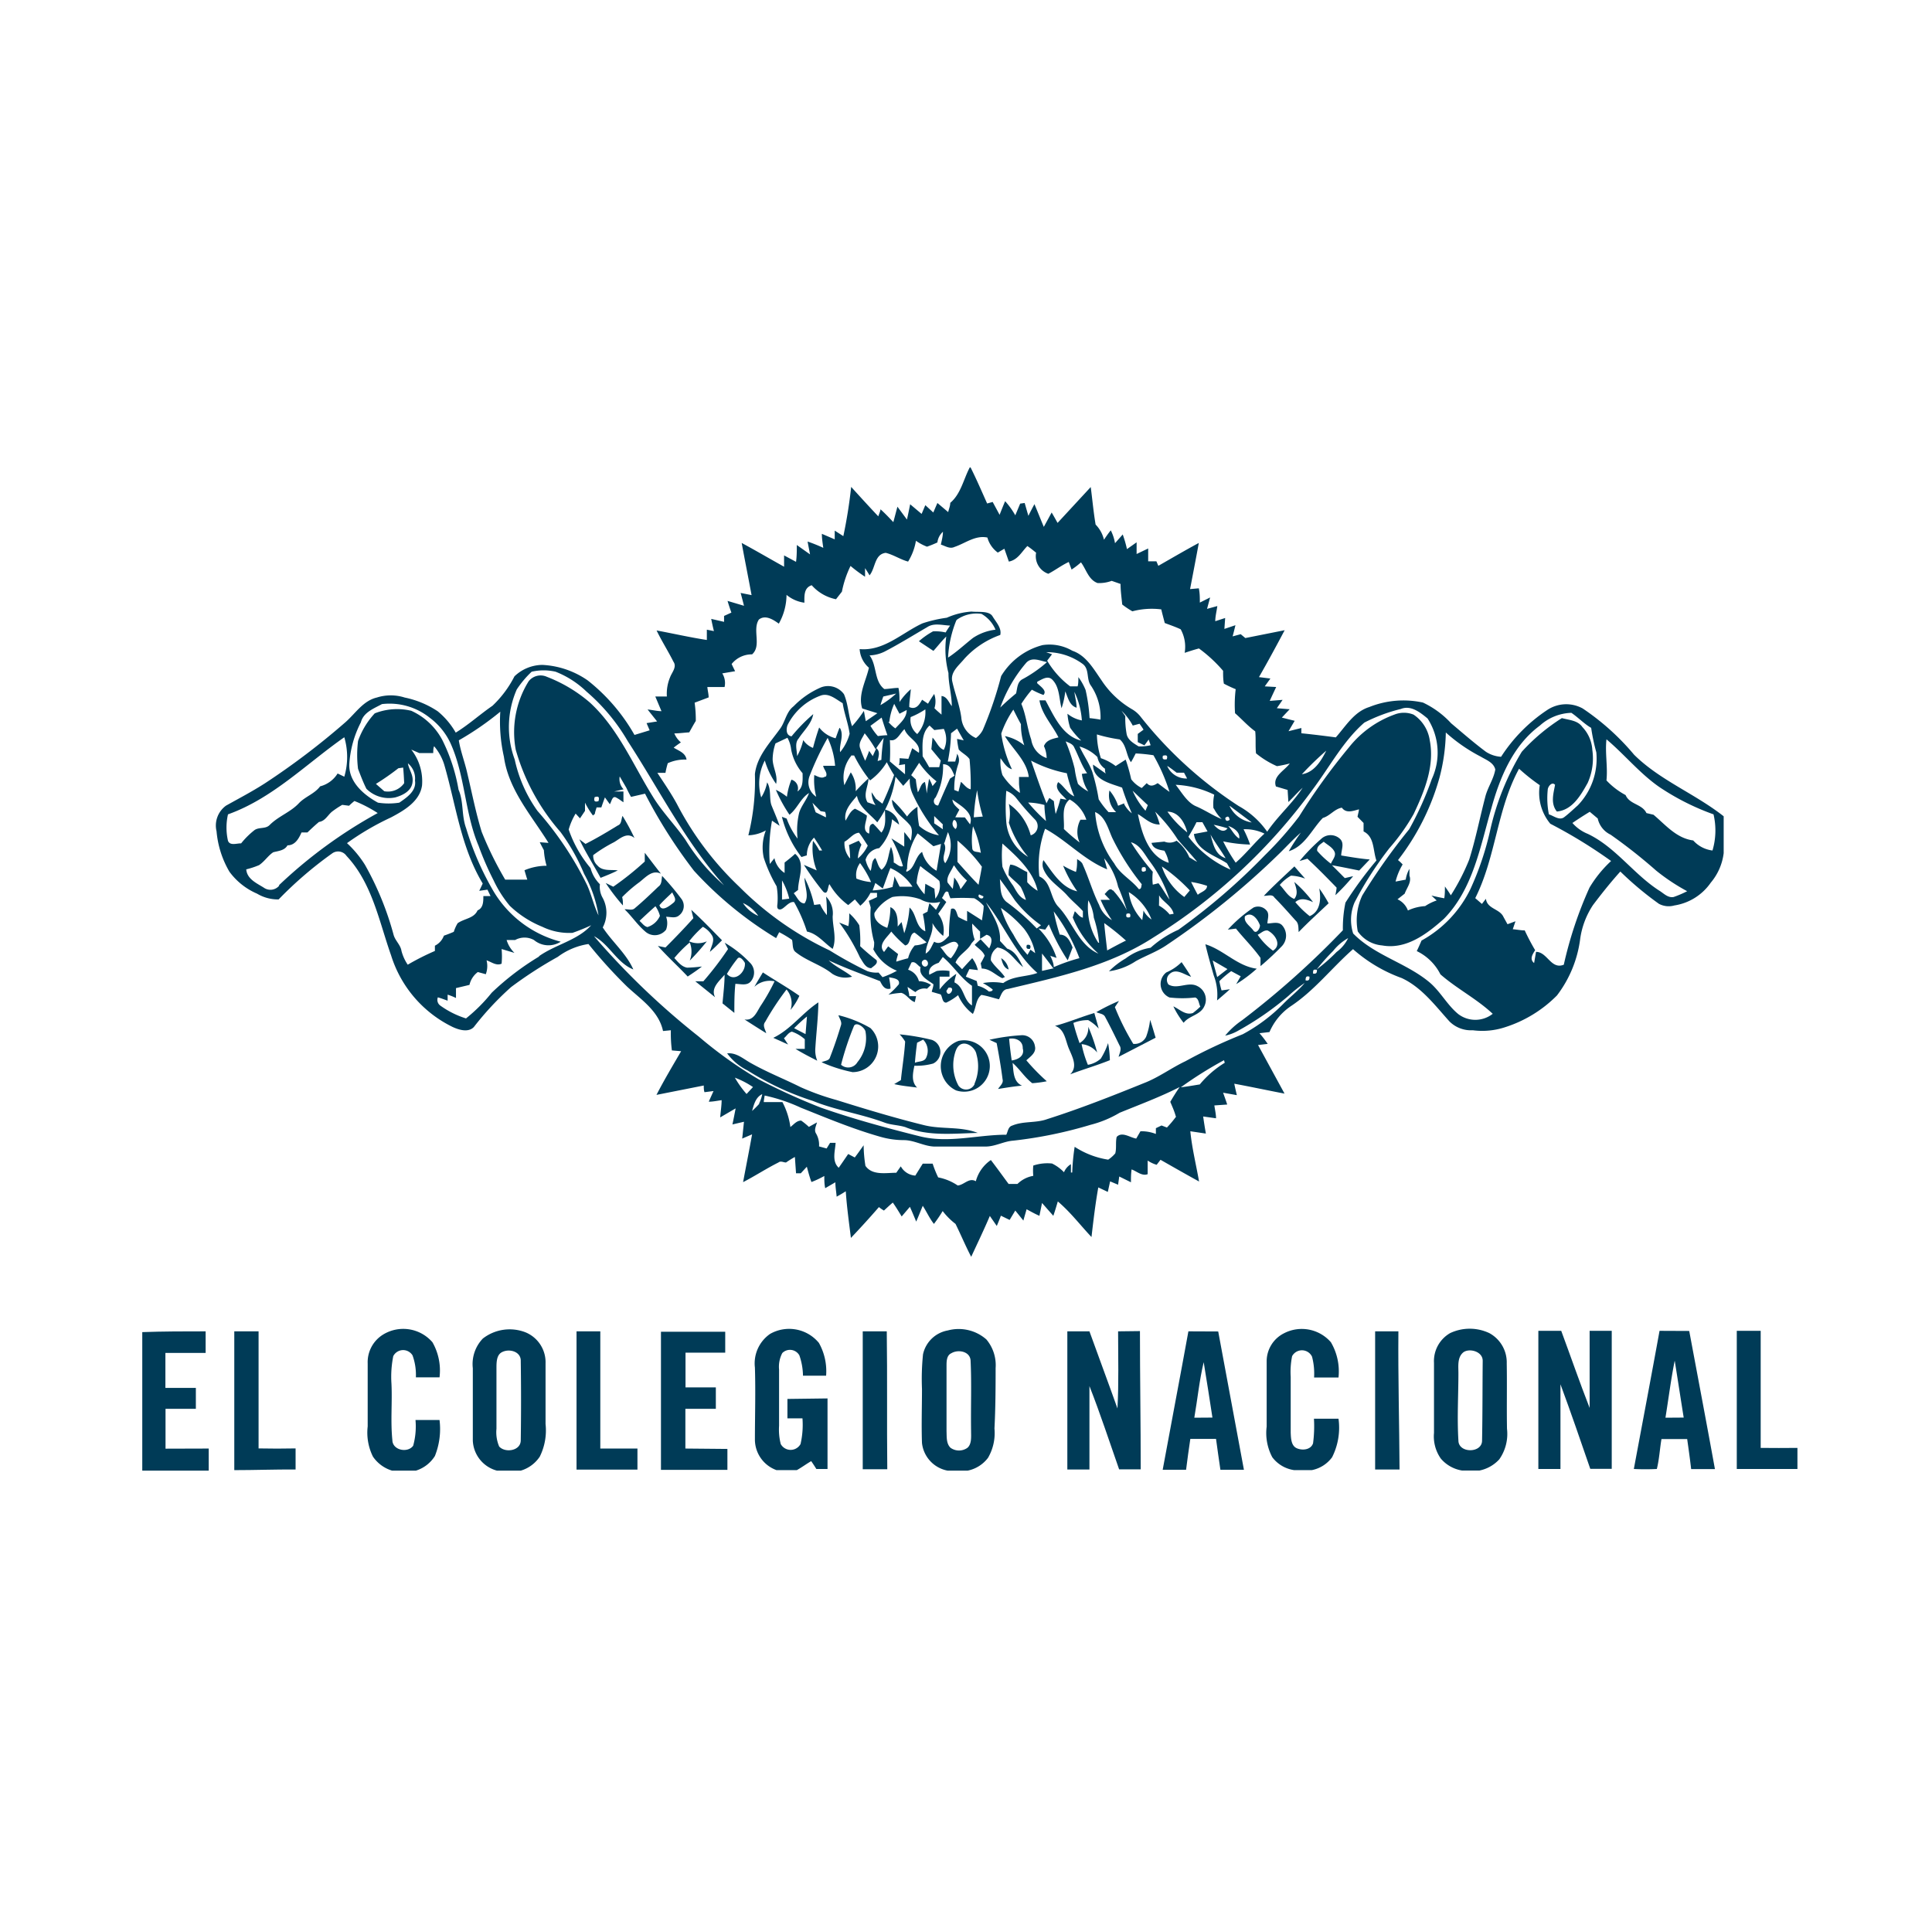 <svg id="Layer_1" data-name="Layer 1" xmlns="http://www.w3.org/2000/svg" viewBox="0 0 150.33 150"><defs><style>.cls-1{fill:#003b57;}</style></defs><title>Logo Colegio Nacional</title><path class="cls-1" d="M127.15,58.73a19.1,19.1,0,0,0-4-3.6,2.66,2.66,0,0,0-2.76.12,12.46,12.46,0,0,0-3.59,3.64,2.43,2.43,0,0,1-1.18-.39c-.94-.7-1.82-1.47-2.71-2.22a7.06,7.06,0,0,0-2.19-1.61,7.14,7.14,0,0,0-4.18.35c-1.18.37-1.83,1.49-2.6,2.36-.9-.12-1.79-.23-2.68-.32v-.41l-1,.25.48-.81-1-.25.61-.65-1-.08.45-.65-1,.08c.16-.36.33-.72.5-1.08l-.89-.05.44-.61-.89-.11c.69-1.2,1.35-2.42,2-3.65l-3.06.61-.36-.3-.63.17c.08-.29.15-.58.22-.87l-.86.29.06-.85-.77.25c0-.39.11-.79.16-1.18l-.8.22.24-.89-.8.4c0-.37,0-.74-.08-1.11l-.68.06c.23-1.2.46-2.39.68-3.59-1.06.57-2.1,1.18-3.15,1.78l-.15-.35-.64,0c0-.34,0-.68,0-1l-.9.43c0-.3,0-.61,0-.91l-.75.53a9.25,9.25,0,0,0-.33-1.14l-.6.68a3.48,3.48,0,0,0-.33-1c-.19.23-.36.48-.53.73a2.5,2.5,0,0,0-.65-1.18c-.17-1-.25-1.95-.38-2.92l-2.58,2.79c-.15-.27-.3-.54-.46-.81L81.22,41c-.25-.59-.48-1.18-.73-1.77-.16.3-.32.6-.47.91-.1-.33-.19-.66-.29-1l-.35.05L79,40.1A6.09,6.09,0,0,0,78.21,39c-.15.35-.29.7-.43,1.06l-.54-1-.43.12c-.42-.94-.83-1.89-1.29-2.81h-.06c-.49.92-.69,2.06-1.52,2.76,0,.24-.11.48-.16.72l-.84-.71-.32.74L72,39.31c-.1.23-.19.46-.29.68l-.89-.75c-.08.4-.16.8-.25,1.19l-.74-1c-.11.4-.21.8-.32,1.2-.33-.35-.66-.7-1-1,0,.14-.13.41-.17.55-.71-.75-1.41-1.52-2.11-2.29a38.14,38.14,0,0,1-.61,3.83l-.67-.43c0,.17,0,.51,0,.68l-1-.43c0,.36.06.73.11,1.09a12.93,12.93,0,0,0-1.22-.49c.06.34.13.68.19,1L62,42.41c0,.44,0,.88-.06,1.31l-.93-.5c0,.29,0,.59,0,.88-1.1-.61-2.19-1.25-3.3-1.85.25,1.36.52,2.71.77,4.06l-.85-.17c.09.34.18.67.26,1l-1.28-.38c.09.3.19.61.3.91l-.57.26,0,.46-1-.23c.06.31.13.63.21.95L55,49c0,.27,0,.54,0,.8-1.31-.2-2.61-.5-3.91-.74.4.83.9,1.61,1.31,2.43.29.41-.12.83-.26,1.21a3.32,3.32,0,0,0-.25,1.5l-.9,0,.48,1.14c-.36,0-.72-.1-1.08-.13l.74.93-.82.13.24.56-1.18.36a14.49,14.49,0,0,0-3.65-4.25,6.76,6.76,0,0,0-3.52-1.2,3.18,3.18,0,0,0-2.17.89,8.36,8.36,0,0,1-1.71,2.29c-1,.69-1.85,1.47-2.86,2.09a6,6,0,0,0-1.4-1.66,7.27,7.27,0,0,0-2.57-1.07,3.57,3.57,0,0,0-2.17,0c-1.06.25-1.66,1.23-2.43,1.91a57.34,57.34,0,0,1-6.3,4.78c-1,.64-2,1.16-3,1.72a1.91,1.91,0,0,0-.74,2,7.49,7.49,0,0,0,1,3.14A5.22,5.22,0,0,0,20,69.54a3.18,3.18,0,0,0,1.68.45,30.06,30.06,0,0,1,4.15-3.57.79.79,0,0,1,1.13.18c2,2.13,2.53,5.08,3.47,7.74a9.26,9.26,0,0,0,4.8,5.58c.5.23,1.22.44,1.64,0a23.08,23.08,0,0,1,2.9-3.11,32.15,32.15,0,0,1,3.63-2.35,5.31,5.31,0,0,1,2.39-1,37.41,37.41,0,0,0,3,3.31c1.07,1,2.47,1.9,2.8,3.46l.61-.06a10.26,10.26,0,0,0,.08,1.57l.72.06C52.36,82.9,51.7,84,51.08,85.2l3.68-.73c0,.13,0,.39.06.52l.7-.09c-.12.27-.25.55-.37.83.32,0,.64-.07,1-.12,0,.44-.08.89-.11,1.34l1.2-.7c-.08.42-.16.84-.25,1.25l.9-.21c-.05.44-.09.88-.14,1.31l.77-.33c-.22,1.24-.47,2.48-.7,3.72.93-.48,1.81-1.06,2.75-1.53.19-.15.39,0,.59,0a8,8,0,0,1,.69-.43l.09,1.27.37,0,.47-.51c.11.4.21.8.36,1.19a7.46,7.46,0,0,0,1-.47c0,.32,0,.63.07.95L65,92c0,.37.07.74.1,1.12.24-.13.48-.27.71-.42.08,1.21.25,2.42.4,3.63.74-.78,1.47-1.58,2.18-2.4a2.7,2.7,0,0,0,.39.27c.23-.21.45-.42.69-.62.25.35.47.72.69,1.08l.64-.75c.17.38.33.76.49,1.15.18-.41.34-.82.51-1.23.3.46.54,1,.87,1.41a11,11,0,0,0,.68-1,5.35,5.35,0,0,0,1,1c.42.85.78,1.72,1.22,2.56.49-1.06,1-2.12,1.45-3.18l.54.78c.11-.26.22-.53.32-.8l.68.33.44-.73.63.78c.08-.3.17-.59.25-.88.32.17.63.35,1,.51.06-.32.13-.63.2-1l.88,1c.13-.37.24-.75.35-1.12,1,.85,1.75,1.85,2.62,2.77.15-1.29.3-2.58.53-3.86l.74.35.18-.82.62.26.09-.64L88,92c0-.32,0-.64.05-1,.4.14.8.54,1.25.37,0-.35,0-.71,0-1.06a2.5,2.5,0,0,0,.7.33l.3-.39c1,.57,2,1.14,3,1.69-.23-1.31-.55-2.59-.68-3.91l1.21.18c-.08-.45-.15-.89-.21-1.33l1,.14c0-.32-.08-.64-.13-1l1-.07c-.1-.31-.21-.61-.32-.92l1.07.19c-.07-.3-.14-.59-.2-.89,1.3.24,2.6.52,3.91.77l-2.06-3.78.75-.09A8.35,8.35,0,0,0,98,80.4l.78-.09a4.65,4.65,0,0,1,1.64-2c1.85-1.22,3.21-3,4.86-4.45a11.72,11.72,0,0,0,3.79,2.25c1.55.72,2.59,2.13,3.71,3.37a2.37,2.37,0,0,0,1.82.69,5.66,5.66,0,0,0,2.49-.23,9.9,9.9,0,0,0,4.06-2.48,9.17,9.17,0,0,0,1.8-4.36,6.35,6.35,0,0,1,1-2.67c.68-.9,1.38-1.78,2.13-2.61a25.38,25.38,0,0,0,3,2.51,1.61,1.61,0,0,0,1.2.13,4.23,4.23,0,0,0,2.84-1.78,4.38,4.38,0,0,0,1-2.29c0-1,0-1.92,0-2.87C131.87,61.75,129.16,60.72,127.15,58.73ZM112.5,57a12.94,12.94,0,0,0,2.72,1.88c.41.25,1,.45,1.13,1-.13.76-.61,1.41-.79,2.17-.42,1.61-.74,3.25-1.24,4.84a16.6,16.6,0,0,1-1.43,2.78c-.14-.24-.3-.46-.46-.69,0,.31,0,.61-.05.92-.35-.06-.69-.14-1-.21l.41.38a3.76,3.76,0,0,0-.9.44,3.68,3.68,0,0,0-1.34.34,1.54,1.54,0,0,0-.81-.87l.56-.44c.16-.46.56-.89.37-1.4,0-.18,0-.35,0-.53a2.34,2.34,0,0,0-.29.84l-.79.15a4.85,4.85,0,0,1,.55-1.33,2.9,2.9,0,0,0-.36-.34A18.62,18.62,0,0,0,112,60.54,14.68,14.68,0,0,0,112.5,57Zm-9.31,1.43c-.4.79-.93,1.67-1.89,1.82A25,25,0,0,1,103.19,58.42ZM51.78,60.14a6.3,6.3,0,0,1,.18-.75,3.17,3.17,0,0,1,1.46-.28c-.08-.53-.6-.68-1-.93.18-.15.37-.28.56-.41a1.83,1.83,0,0,1-.51-.7c.38,0,.77-.06,1.16-.08.17-.3.33-.6.51-.89a9.59,9.59,0,0,0-.09-1.42l1.09-.41c0-.27-.08-.54-.1-.81l1.34,0a1.42,1.42,0,0,0-.18-1.06l1-.17c-.07-.14-.21-.42-.27-.56a2,2,0,0,1,1.59-.75c.76-.67,0-1.91.53-2.71.5-.39,1.11,0,1.55.32a4.61,4.61,0,0,0,.6-2.24,2.74,2.74,0,0,0,1.39.61c0-.53-.05-1.16.57-1.36a3.4,3.4,0,0,0,1.89,1.09l.46-.59a8.11,8.11,0,0,1,.67-2,11.4,11.4,0,0,0,1.13.84c0-.17,0-.5,0-.67.12.18.24.37.35.56.47-.57.37-1.64,1.26-1.75.61.15,1.14.52,1.74.68a4.49,4.49,0,0,0,.61-1.62,3.76,3.76,0,0,0,.86.46,8.09,8.09,0,0,0,.81-.33,1.32,1.32,0,0,1,.43-.83c0,.35-.1.7-.16,1,.34.1.69.36,1.06.18.84-.28,1.62-.93,2.56-.73A2.15,2.15,0,0,0,77.64,43l.51-.3.35,1c.7-.13,1-.77,1.44-1.21.24.16.46.34.68.52a1.45,1.45,0,0,0,.95,1.64c.54-.28,1-.64,1.59-.92l.22.59a5.65,5.65,0,0,0,.73-.56c.41.54.58,1.35,1.29,1.61a2.79,2.79,0,0,0,1.1-.17l.69.24c0,.53.08,1.07.13,1.6a6.81,6.81,0,0,0,.79.53,5.9,5.9,0,0,1,2.25-.15c.08.35.18.71.27,1.06.42.16.84.3,1.24.49a2.82,2.82,0,0,1,.31,1.83c.37-.12.73-.24,1.11-.34a11.06,11.06,0,0,1,1.88,1.74c0,.34,0,.67.06,1a9.65,9.65,0,0,0,.92.43,9.75,9.75,0,0,0-.05,1.87c.53.46,1,1,1.57,1.41.06.57,0,1.14.06,1.71a7,7,0,0,0,1.63,1,9.23,9.23,0,0,0,1-.21c-.42.57-1.36,1-1.08,1.79l.91.27.06.94c.38-.36.72-.76,1.11-1.11-.8,1.23-1.94,2.2-2.76,3.42a6.6,6.6,0,0,0-2.22-2,31.86,31.86,0,0,1-7.67-7,2.34,2.34,0,0,0-.61-.52,7.14,7.14,0,0,1-2.41-2.29c-.61-.87-1.18-1.91-2.25-2.27a3.53,3.53,0,0,0-2.32-.44,5.34,5.34,0,0,0-3.22,2.41,29.26,29.26,0,0,1-1.43,4.2,1.86,1.86,0,0,1-.53.62,1.89,1.89,0,0,1-1.14-1.6c-.13-.95-.49-1.85-.7-2.79-.18-.75.53-1.27.95-1.79a6.88,6.88,0,0,1,2.78-1.84c.13-.53-.33-1-.6-1.45s-1.09-.31-1.64-.37a5.65,5.65,0,0,0-1.92.48,10.27,10.27,0,0,0-1.9.44c-1.59.74-3,2.17-4.88,2a2.08,2.08,0,0,0,.72,1.45c-.21,1-.87,2.1-.52,3.17l1.18.37-.9.62c-.06-.27-.1-.54-.15-.8a9.46,9.46,0,0,1-.92,1.19c-.29-.81-.29-1.7-.63-2.49a1.53,1.53,0,0,0-1.79-.53,6.61,6.61,0,0,0-2.13,1.47c-.59.45-.65,1.24-1.09,1.8-.77,1.07-1.77,2.11-1.92,3.48A17.52,17.52,0,0,1,58.23,65a3,3,0,0,0,1.36-.38,3.68,3.68,0,0,0-.16,2.13,11.35,11.35,0,0,0,1,2.22,5.31,5.31,0,0,1,.07,1.26c0,.18-.12.54.19.54s.68-.66,1.1-.57a12,12,0,0,1,1,2.29c.82.17,1.33.88,2,1.35.33-.82,0-1.69,0-2.53a1.86,1.86,0,0,0-.51-1.54,11.56,11.56,0,0,1,.06,1.44,3.56,3.56,0,0,1-.53-.85l-.46.06a8.62,8.62,0,0,0-.75-2.12c0,.68.39,1.44,0,2-.42,0-.58-.51-.84-.79l.34-.26c0-.92.62-2.09-.23-2.81-.26.24-.54.46-.82.68l0,.81a1.8,1.8,0,0,1-.79-1.15l-.36.45a13.11,13.11,0,0,1,.17-3.37l.59.4c-.18-.53-.41-1.05-.62-1.57s0-1.26-.35-1.81a3.22,3.22,0,0,1-.46,1.17,3.85,3.85,0,0,1,.28-2.87A6.17,6.17,0,0,0,60.39,61c.15-.67-.26-1.27-.27-1.93a3.92,3.92,0,0,1,.22-1.22l.93-.44a2.37,2.37,0,0,1,.29.91,3.94,3.94,0,0,0,.89,1.85c0,.51.07,1.1-.4,1.42a.7.7,0,0,0-.47-.92A5.4,5.4,0,0,0,61.23,62a4.28,4.28,0,0,0-.86-.54,11.43,11.43,0,0,0,1.06,1.94c.61-.48.87-1.29,1.52-1.69-.19.55-.61,1-.77,1.55a5.88,5.88,0,0,0-.12,2,5.77,5.77,0,0,1-.85-1.56l-.37-.14a8.52,8.52,0,0,0,1.52,3.13l.42-.13a2,2,0,0,1,.56-1.38c.22.32.42.64.63,1l-.22,0a4.6,4.6,0,0,0-.49-.75,4.62,4.62,0,0,0,.29,2.3l-1-.43a22.18,22.18,0,0,0,1.51,2.09c.38.31.33-.39.48-.59A5.33,5.33,0,0,0,66,70.43l.52-.44.42.49a3.12,3.12,0,0,0,.79-1h.51c0,.08,0,.25,0,.33l-.64.29.15.51a8,8,0,0,0,.27,2.71c0,.13,0,.4-.07.54a3.59,3.59,0,0,0,1.84,1.68,7,7,0,0,1-1.12.5l-.31-.36a2.11,2.11,0,0,1-.87-.11,29.76,29.76,0,0,1-2.93-1.61A24.82,24.82,0,0,1,57.52,69a24.27,24.27,0,0,1-4.84-6.42c-.46-.85-1-1.63-1.53-2.44ZM88,65.54c.75.21,1.08,1,1.51,1.55A10,10,0,0,1,91,70c-.31-.41-.54-.87-.86-1.27l-.44.11a4.18,4.18,0,0,1,0-1A18.16,18.16,0,0,1,88,65.54Zm-1.43,3.75c-.23-.27-.46.15-.62.28l.42.45-.73,0a8.73,8.73,0,0,0,.88,1.58,2.22,2.22,0,0,1-1-1.19c-.5-1-.8-2.09-1.26-3.11-.07-.22-.27-.33-.45-.45,0,.34,0,.69-.09,1a6.71,6.71,0,0,1-1-.49,10.25,10.25,0,0,0,1.1,2c-1.25-.29-1.92-1.48-2.63-2.43a.92.92,0,0,0,0,.69c.35.87,1.21,1.36,1.8,2,.39.46.87.83,1.27,1.28v.51c-.28-.06-.43-.34-.63-.5l-.16.48a7.6,7.6,0,0,0,2,2.82c-1.55-.68-2-2.47-3.11-3.64-.67-.69-.53-1.94-1.49-2.37a8.21,8.21,0,0,1,.45-3.71c1.7.92,3,2.41,4.83,3.16-.08-.29-.16-.57-.23-.86A5.44,5.44,0,0,1,87,69a19.06,19.06,0,0,1,.68,1.83A7.19,7.19,0,0,0,86.61,69.29Zm1,3.92c-.48.24-.95.49-1.42.75-.08-.71-.17-1.42-.23-2.13A19.76,19.76,0,0,1,87.63,73.21Zm-2.11.15a5,5,0,0,1-.78-3.3,3.3,3.3,0,0,1,.43,1.35A8.68,8.68,0,0,1,85.52,73.36Zm-3.79,1,.54.18a5.6,5.6,0,0,0-1.41-2.29l.53.09.28-.41a15.88,15.88,0,0,0,1.47,2.8l.38-1c-.19-.46-.41-1-1-1a15.5,15.5,0,0,1-.47-1.81,14.76,14.76,0,0,1,2,3.64,14.12,14.12,0,0,0-2,.7C82,75,81.87,74.68,81.73,74.39Zm.27,1-.86.19c0-.45,0-.9,0-1.35C81.42,74.63,81.7,75,82,75.41ZM77.24,77c0,.14-.17.14-.29.16a2.13,2.13,0,0,0-.87-.45L76,76.34,75.15,76c.09-.2.18-.39.28-.59l.66.08a2.57,2.57,0,0,0-.44-.93c-.27.28-.53.57-.79.86l-.51-.52c.25-.63.94-.9,1.24-1.49l.25-.29a3.31,3.31,0,0,1-.19-1.25c.2.21.4.42.61.62,0,.15,0,.43,0,.57l.5-.32c.57.13.39.68.21,1.06l-.67-.71-.46.43c.26.27.64.48.78.85a6.63,6.63,0,0,1-.31.59l.08.41c.63,0,1.06.5,1.6.75l.2-.09c-.32-.47-.8-.81-1.09-1.3a1.1,1.1,0,0,1,.51-1c.89.13,1.33,1,2,1.53-.3-.57-.58-1.23-1.24-1.44l-.56-.6c.08-1.14-.63-2.08-1.09-3,1.42,1.78,2.28,4,4,5.49-.87.32-1.88.22-2.66.79a4.41,4.41,0,0,0-1.58,0C76.76,76.65,77,76.8,77.24,77Zm-4.13,0c0-.34,0-.68,0-1h.77c0-.11,0-.33,0-.44a3.05,3.05,0,0,0-1,0l-.57.29c-.11-.54.29-.78.73-.93l.32-.45c.82.68,1.38,1.63,2.27,2.24,0,.51,0,1,0,1.53-.69-.42-.59-1.43-1.36-1.79,0-.22.09-.44.14-.67A5.36,5.36,0,0,0,73.11,77Zm.53.11.16-.25C74.46,76.74,73.8,77.76,73.64,77.13Zm-4.53-3.47-.32.44c-.52-.57.25-1.14.56-1.59a8.48,8.48,0,0,0,1.08,1.08c.48-.08.29-.9.73-1,.33.23.62.51.94.76a2.46,2.46,0,0,1-.92.24,2.34,2.34,0,0,0-.52,1c-.31.07-.61.17-.92.26,0-.14.1-.44.14-.59Zm-3-6.87a1.79,1.79,0,0,1-.4-1.27c.39-.2.68-.67,1.13-.7.25.31.45.66.68,1a2.83,2.83,0,0,1-.77,1,2.83,2.83,0,0,1,.28-1.07l-.21-.31-.76.34C66.12,66.13,66.14,66.46,66.15,66.79Zm-.79-10.13c-.11.27-.2.54-.3.81a2.34,2.34,0,0,1-1.28-.84q-.27.78-.48,1.59a1.63,1.63,0,0,1-.76-.61,4.5,4.5,0,0,1-.48,1.25c0-.45-.21-1,.12-1.37.4-.62,1-1.13,1.14-1.9a13.81,13.81,0,0,0-1.69,1.73c-.44-.07-.43-.58-.3-.9a4.68,4.68,0,0,1,2.56-2.27c.64-.24,1.2.29,1.72.59.12.8.43,1.57.54,2.38a3.76,3.76,0,0,1-.74,1.43C65.28,57.92,65.7,57.24,65.36,56.66Zm-1.1,3.78c-.28.21-.58,0-.86-.11A5.21,5.21,0,0,0,63.51,62,1.35,1.35,0,0,1,63,60.37a22.07,22.07,0,0,1,1.4-2.95,6.3,6.3,0,0,1,.58,2.17l-.93,0C64.1,59.89,64.43,60.14,64.26,60.44Zm0,3.16-.75-.37c-.09-.25-.17-.49-.25-.74l.63.65.35.06C64.26,63.3,64.27,63.5,64.27,63.6Zm2-4.79.24,0a10.65,10.65,0,0,0,1.24,1.94A4.78,4.78,0,0,0,69,59.31c.18.35.37.69.57,1a22.66,22.66,0,0,1-.91,2.23l-.51-.39-.33-.5a1.81,1.81,0,0,0,.31,1l-.63-.22c-.36-.62.06-1.22.08-1.86a13.05,13.05,0,0,0-1,1,2.31,2.31,0,0,0-.38-1.47c-.17.33-.33.66-.5,1A2.67,2.67,0,0,1,66.24,58.81Zm8.36-.49c.25.29.63.45.86.77a20.52,20.52,0,0,1,.09,2.35c-.33-.07-.51-.38-.76-.58-.06.25-.13.51-.19.76l-.33-.13a6,6,0,0,1,.33-2.06.9.9,0,0,0-.11-.76c0,.15-.11.46-.14.61h-.58A12.65,12.65,0,0,0,74,57.06l.47-.36c.17.3.34.61.52.91l-.52-.11A5.64,5.64,0,0,0,74.6,58.32Zm1.72,8.06c-.22-.11-.65,0-.65-.39a6.25,6.25,0,0,1,.06-1.67A7.83,7.83,0,0,1,76.32,66.38Zm-.53-2.76a14.83,14.83,0,0,1,.26-2.11,13.13,13.13,0,0,0,.44,2.05Zm.63,3.85c-.08.47-.17.93-.26,1.4-.57-.57-1.1-1.18-1.64-1.78,0-.56,0-1.11,0-1.66A11.43,11.43,0,0,1,76.42,67.47Zm.12,2.3c0,.34-.55.09-.33-.15Zm-3.66-2a2.34,2.34,0,0,1-1.11-1.46c-.57.38-.56,1.34-1.23,1.55l0-.13.06-.1a5.35,5.35,0,0,1,.82-2.76c.42.33.83.68,1.23,1l.59-.18C73.11,66.36,73,67,72.88,67.73Zm-.09,2.18c0-.26-.05-.51-.06-.77L72,68.77l-.06.82a4.06,4.06,0,0,1-.62-.87,5.11,5.11,0,0,1,.29-1.33c.47.41,1,.72,1.48,1.16A1.56,1.56,0,0,1,72.79,69.91ZM73,62.68c-.36,0-.44-.42-.2-.63a5.2,5.2,0,0,0,.58-2.58c.56,0,.7.48.89.89l-.35.23C73.59,61.3,73.29,62,73,62.68Zm.42,1.89c-.24-.17-.48-.34-.73-.5V63.5l.68.66C73.33,64.26,73.36,64.47,73.37,64.57Zm-3-5.1v.78l-1.18-1a15.33,15.33,0,0,0,0-1.66c.55.14.79-.55,1.14-.85.24.73,1.28,1,1.12,1.84l-.52-.36-.3.83L70,59c0,.14,0,.41-.06.54Zm-1.22-3.29a4.61,4.61,0,0,1,.38-1.41c.13.26.27.51.41.77l.56-.29c0,.62-.49,1-.88,1.43C69.43,56.52,69.28,56.35,69.12,56.18Zm4,3-.12.52h-.78c-.16-.29-.33-.57-.51-.85,0-.81-.13-1.79.54-2.39l.37.35.74-.09a1.9,1.9,0,0,1,0,1.63c-.43-.15-.57-.65-.88-.95l-.09.9Zm-1.83-2.06a1.4,1.4,0,0,1-.51-1.32A6.42,6.42,0,0,0,72,55.2,2.59,2.59,0,0,1,71.33,57.17Zm.15,2.24a6.37,6.37,0,0,0,1.35,1.44l-.31.37a3,3,0,0,0-.27-.57c-.06.38-.13.76-.18,1.15a7,7,0,0,0-.14-.9c-.33.12-.36.54-.55.8a8.66,8.66,0,0,1-.16-1l-.36-.33Zm2.81,4.24c.11-.2.21-.4.32-.59-.23-.23-.52-.43-.54-.79.62.48,1.69,1,1.37,1.93l-.4-.54Zm0,.88a.45.45,0,0,1-.11-.67C74.47,63.77,74.58,64.48,74.28,64.53Zm-.83,1.08c.08-.27.17-.54.26-.81a2.5,2.5,0,0,1-.21,2.42C73.17,66.7,73.77,66.15,73.45,65.61Zm.74,1.78a5.73,5.73,0,0,0,1,1.18c-.17.23-.33.46-.5.68a2.5,2.5,0,0,0-.5-.92c0,.22-.08.67-.1.89a6.4,6.4,0,0,1-.41-.5C73.63,68.22,74,67.82,74.19,67.39Zm-.64-18.12a3.53,3.53,0,0,0-1-.09,6,6,0,0,0-1.1.77l1.13.75c.33-.36.63-.76,1-1.12a7.34,7.34,0,0,0,.17,2.84c0,.87.26,1.71.26,2.58-.24-.29-.37-.75-.8-.79,0,.48,0,1,0,1.45-.18-.16-.38-.32-.55-.5A1.75,1.75,0,0,0,72.69,54c-.17.25-.33.5-.48.76l-.46-.31c-.21.37-.46.81-1,.57,0-.46.09-.92.12-1.39a5.14,5.14,0,0,0-.88,1c0-.37,0-.74-.08-1.1-.36,0-.73.08-1.1.09C68,53,68.25,51.78,67.66,51a2.88,2.88,0,0,0,1.16-.29c1.14-.59,2.23-1.27,3.33-1.91.53-.35,1.19-.14,1.78-.12C73.8,48.86,73.67,49.06,73.55,49.27Zm.86-1a2.65,2.65,0,0,1,1.91-.45A2.54,2.54,0,0,1,77.46,49a4,4,0,0,0-1.75.64c-.65.51-1.25,1.08-1.94,1.53A8.86,8.86,0,0,1,74.41,48.28ZM68.73,54.2l1-.23a6.74,6.74,0,0,1-1.22.9C68.57,54.65,68.65,54.42,68.73,54.2Zm-.13,1.64c.14.46.29.92.45,1.37a6,6,0,0,0-.74.07,4.53,4.53,0,0,1-.58-.8Zm-.47,2.46c.2-.31.41-.6.63-.88a13.76,13.76,0,0,0-.18,1.71l-.29.09c.06-.34.23-.72-.1-1-.09.2-.19.41-.28.62l-.28-.41c-.09.26-.2.52-.31.77a10,10,0,0,1-.4-1c-.14-.42.2-.78.36-1.14A9.92,9.92,0,0,1,68.13,58.3Zm-1.21,8.86a7.82,7.82,0,0,1,.86,1.48,4,4,0,0,1-1.14-.27A1.55,1.55,0,0,1,66.92,67.16Zm.43-.26A1.27,1.27,0,0,1,68.41,66a3.71,3.71,0,0,0,1-2.25l.55.42A1.44,1.44,0,0,0,68.86,63c0,.6.13,1.28-.28,1.79-.21-.23-.41-.48-.64-.69-.39.06-.25.5-.32.77-.61-.24-.16-1-.17-1.41a7.58,7.58,0,0,0-.92-.53c-.38.18-.52.6-.74.93-.15-.8.43-1.37.89-1.93.18.91,1,1.39,1.58,2.06a7.75,7.75,0,0,0,1.42-3.55l.6.71.51-.57A2.62,2.62,0,0,0,71,61.76,13.87,13.87,0,0,0,73.06,65a3,3,0,0,1-1.54-.73,7.44,7.44,0,0,1-.13-1.49,2.93,2.93,0,0,0-.81.76,9.69,9.69,0,0,0-1.17-1.31c0,.91.82,1.31,1.33,1.91.35.35.17.86.15,1.28-.18-.23-.35-.46-.53-.67,0,.37,0,.75,0,1.13l-1-.64a10.09,10.09,0,0,1,.9,2.16c-.28.1-.49-.19-.72-.28a3,3,0,0,0-.21-1.22c-.24.6-.19,1.35-.73,1.78-.28-.22-.32-.61-.49-.91-.32.21-.24.68-.37,1A2.35,2.35,0,0,1,67.35,66.9Zm.76,1.81.58.43c.2-.53.38-1.06.59-1.59A3.93,3.93,0,0,1,71,69h-1c-.13-.27-.27-.54-.41-.81,0,.28-.1.56-.14.83a6.81,6.81,0,0,1-1.55.27Zm1.33,1.09a4.37,4.37,0,0,1,2.18.18,2,2,0,0,0,1.54.2c-.1.21-.21.42-.33.62-.16-.18-.34-.35-.51-.52q-.09.33-.15.66l-.36.19A10.12,10.12,0,0,1,72,72.47c-.79-.34-.65-1.33-1.23-1.85a7.4,7.4,0,0,1-.41,2l-.21-.87-.3.35c0-.54,0-1.26-.57-1.51a5.46,5.46,0,0,1-.24,1.61c-.5-.17-1.07-.57-1-1.15A3.21,3.21,0,0,1,69.44,69.8Zm2.38,4.94c.28-.23.54.27.28.44S71.58,74.91,71.82,74.74Zm.21-.52c0-.84.64-1.53.52-2.39a3.67,3.67,0,0,0,.84,1A2.13,2.13,0,0,0,73,71.11c.21-.31.44-.6.63-.92l-.34-.32c.16-.14.24-.68.51-.43,0,.11.11.35.15.46a14.48,14.48,0,0,1,1.86,0,2.75,2.75,0,0,1,.73.59c0,.37-.09.75-.13,1.13l-1.16-.74c0,.27,0,.54,0,.81a7.06,7.06,0,0,1-.68-.33c-.14-.23-.16-.8-.57-.63a13.19,13.19,0,0,0-.16,2.09c-.3.31-.67.75-1.15.46C72.47,73.64,72.4,74,72,74.22Zm2.54-.65a3.34,3.34,0,0,1-.58,1c-.37-.16-.54-.59-.83-.87C73.61,73.62,74.34,72.9,74.57,73.57Zm3.31-2.92a9.57,9.57,0,0,1,1.8,1.62,4.57,4.57,0,0,1,.87,1.9l-.37-.27-.23.4a7.84,7.84,0,0,1-1.1-1.58A8.14,8.14,0,0,1,77.88,70.65Zm2.79,1.6a17.24,17.24,0,0,0-2.36-2.07c-.53-.44-.44-1.17-.51-1.77q.61.81,1.17,1.65A9.74,9.74,0,0,0,81,72ZM89.05,58l.33-.45.15.44a3.3,3.3,0,0,1-.94.09c-.36-.23-.81-.47-.92-.93a6.75,6.75,0,0,1-.11-1.42l-.29-.42a4.65,4.65,0,0,1,.87,1.15l.53-.14c.08.11.24.34.31.46l-.45.33v.64ZM88,59.31c.14-.22.25-.45.37-.68a13.17,13.17,0,0,1,1.38.14A14.43,14.43,0,0,1,91,61.62c-.31-.21-.61-.45-.92-.68-.28.18-.57.32-.85,0l-.39.38a2.34,2.34,0,0,1-.82-.68,13.34,13.34,0,0,0-.43-1.53l-.78.5A4,4,0,0,0,85.66,59a6.46,6.46,0,0,1-.31-1.85,12,12,0,0,0,1.78.39C87.67,58,87.62,58.77,88,59.31Zm2.52-.51c.26-.06.35,0,.27.28C90.5,59.14,90.42,59.05,90.49,58.8Zm3.93,4.11a3.29,3.29,0,0,0,.61.83c-.69-.28-1.32-.71-2-1s-1.11-1.08-1.58-1.67a7.61,7.61,0,0,1,3,.77C94.4,62.21,94.39,62.56,94.42,62.91Zm1.25-.19L97.4,64A2.3,2.3,0,0,1,95.67,62.72Zm.75,2.55c-.39-.23-.58-.67-.88-1C96,64.42,96.52,64.76,96.42,65.27Zm-.75-1.49c-.21.16-.34.12-.36-.13C95.52,63.48,95.64,63.52,95.67,63.78Zm-.18.67c-.34.46-.83,0-1.08-.27A9.47,9.47,0,0,1,95.49,64.45Zm-.12,2.34c-.85-.24-1-1.11-1.21-1.85C94.54,65.57,95,66.16,95.37,66.79Zm-3-2a7.78,7.78,0,0,1-1.56-1.63C91.73,63.17,92.21,64.05,92.39,64.81Zm-1.56-5.18c.25.16.48.34.72.52h.57l.24.45A1.62,1.62,0,0,1,90.83,59.63Zm-1.51,3-.2.48a5.76,5.76,0,0,1-1-1.56C88.53,61.91,88.92,62.29,89.32,62.66Zm-.47,6.16c-.08.14,0,.42-.25.42-.57-.73-1.45-1.16-1.91-2a7.68,7.68,0,0,1-1.49-4c.79.34,1,1.26,1.33,2A19,19,0,0,0,88.85,68.82Zm0-1.26c.25-.09.34,0,.29.26C88.89,67.9,88.79,67.81,88.85,67.56Zm-1.38-5L87,62.7a3.59,3.59,0,0,0-.67-1.19,1.8,1.8,0,0,0,.52,1.69l-.59,0a6.43,6.43,0,0,1-.77-1A15.73,15.73,0,0,0,85,60.09c-.24-.7-.69-1.3-1-2a3.28,3.28,0,0,1,1.39.82,1.41,1.41,0,0,0,.59.91c0,.1,0,.29.07.38-.34-.23-.67-.48-1-.7,0,1.21,1.37,1.46,2.26,1.79a19.87,19.87,0,0,0,.76,2A2.22,2.22,0,0,1,87.47,62.57Zm-3.41,3.1c-.45-.35-.88-.71-1.29-1.1.06-.78-.24-1.73.45-2.3a2.86,2.86,0,0,1,1.3,1.58h-.46A2,2,0,0,0,84.06,65.67Zm-5.57,2.5c.28.33.66.58.93.92a5.8,5.8,0,0,1,.4,1c-.52-.18-.75-.69-1-1.11A6.87,6.87,0,0,1,78,67.45a9.12,9.12,0,0,1,0-1.81c1.11,1,2.39,2.13,2.74,3.68a3.49,3.49,0,0,1-.81-.67l0-.79c-.44-.18-.84-.55-1.32-.58A1.92,1.92,0,0,0,78.49,68.17Zm-.58-11.06a7.7,7.7,0,0,1,.93-1.83c.19.38.38.76.59,1.13A5.09,5.09,0,0,0,79.7,58a3.47,3.47,0,0,0-1.51-.72c.63,1.05,1.7,1.92,1.86,3.18l-.76,0,0,.47c0,.25.06.51.07.77A4.91,4.91,0,0,1,78,60.31,3.47,3.47,0,0,1,77.85,59c.25.33.46.74.89.86A9.6,9.6,0,0,1,77.91,57.11Zm2.79-4c.36-.18.83-.52,1.18-.15.57.58.51,1.48.71,2.21a6.38,6.38,0,0,0,.29-1.31c.21.48.32,1.1.88,1.27,0-.41-.12-.81-.17-1.23a6.08,6.08,0,0,1,.58,2.22,2.46,2.46,0,0,1-1.12-.52,4.57,4.57,0,0,0,.21,1.09,6.55,6.55,0,0,0,.86,1c-1.47-.35-2.12-1.92-2.78-3.13l-.47,0c.19,1.1,1,1.91,1.48,2.88-.44.11-.95.2-1.13.68a2.3,2.3,0,0,1,.21.93,1.8,1.8,0,0,1-1.2-1.44c-.32-.91-.39-1.89-.77-2.78a9.51,9.51,0,0,1,.82-1.1,6.58,6.58,0,0,0,.9.41C81.49,53.76,81,53.45,80.7,53.16ZM80.2,65a4.3,4.3,0,0,0-1.7-2.44,3.27,3.27,0,0,1,0,1.46A8,8,0,0,0,80,66.68a3.52,3.52,0,0,1-1.7-2.7,15.29,15.29,0,0,1,0-2.44,1.82,1.82,0,0,1,.81.61,20.59,20.59,0,0,0,1.44,1.64A.74.74,0,0,1,80.2,65ZM80,62.45a5.49,5.49,0,0,1,1.27.19c0,.42.06.84.12,1.25A13.51,13.51,0,0,1,80,62.45Zm.19-3.28a10,10,0,0,0,2.82,1,10.49,10.49,0,0,0,.58,1.8c-.54-.23-.79-.79-1.25-1.11-.36.54.34,1,.65,1.37l-.48-.08a10.22,10.22,0,0,1-.37,1.19c-.06-.32-.1-.64-.14-1l-.35-.25c-.06.11-.17.31-.22.42C81,61.44,80.62,60.31,80.22,59.17ZM83.88,61a6.82,6.82,0,0,1-.26-1.19,14.61,14.61,0,0,0-.7-2.12c.25.11.56.2.67.48.34.67.57,1.4,1,2l-.41.05a3.25,3.25,0,0,0,.5,1.37A3.32,3.32,0,0,1,83.88,61Zm1.75-5c-.28-.05-.57-.09-.85-.12a13.28,13.28,0,0,0-.31-2.19,4.7,4.7,0,0,0-.56-1c0,.18,0,.54-.06.72h-.58a6.87,6.87,0,0,1-1.79-2l.38-.5-.46-.16a4.71,4.71,0,0,1,2.85.92c.54.41.26,1.19.64,1.69A4.36,4.36,0,0,1,85.63,56Zm-4.17-4.47a10.12,10.12,0,0,1-1.95,1.35c-.37.24-.35.71-.45,1.08-.42.35-.84.71-1.23,1.1a11.12,11.12,0,0,1,2-3.46C80.28,51.07,80.94,51.43,81.46,51.52Zm6.2,19.58c.25-.08.34,0,.27.26C87.67,71.44,87.58,71.35,87.66,71.1Zm.17-1.69a4.33,4.33,0,0,1,1.77,2.13,2,2,0,0,1-.63-.7c0,.19-.07.56-.09.75A3.86,3.86,0,0,1,87.83,69.41Zm2.36.25c.31.54,1,.81,1.13,1.44l-.31.05a2.91,2.91,0,0,0-.83-.69C90.19,70.2,90.19,69.93,90.19,69.66Zm.21-2.25a13.38,13.38,0,0,1,2.18,1.87l-.43.51A4.69,4.69,0,0,1,90.4,67.41Zm2.15-.69a3.26,3.26,0,0,0-1-1.31,1.06,1.06,0,0,1-.95.07l-1,.1c.12.45.54.53,1,.61a2.71,2.71,0,0,1,.34.94c-1.6-.51-2.1-2.33-2.4-3.79.54.31,1,.83,1.7.81a6.09,6.09,0,0,0-.36-1,12.41,12.41,0,0,1,1.77,2.18c.49.58,1,1.11,1.5,1.72C93,67,92.76,66.84,92.55,66.72Zm1.37,2.21c0,.37-.48.47-.72.69-.19-.34-.36-.68-.52-1A7.58,7.58,0,0,1,93.92,68.93Zm-1.45-3.82c.22-.37.44-.75.63-1.14l.46,0,.4.72-1.06.2c.18,1.28,1.64,1.66,2.57,2.28l.28.49A8.23,8.23,0,0,1,92.47,65.11Zm2.7.35a11.47,11.47,0,0,0,2.1.25,8.88,8.88,0,0,0-.51-1.19,3.37,3.37,0,0,1,1.63.34c-.79.71-1.44,1.57-2.24,2.26A13.15,13.15,0,0,1,95.17,65.46ZM60.85,70c0-.49,0-1,0-1.49a5.39,5.39,0,0,1,.56,1.42ZM59,71.27a2.73,2.73,0,0,1-1.19-1A2.86,2.86,0,0,1,59,71.27ZM40.21,53.65a7.65,7.65,0,0,1,1.16-1.38,4.17,4.17,0,0,1,1.86,0,7.32,7.32,0,0,1,2.41,1.55,15.05,15.05,0,0,1,3.21,3.86c2.45,3.77,4.48,7.84,7.49,11.21a15.23,15.23,0,0,1-3-3.53c-.81-1.17-1.82-2.18-2.56-3.4-1.54-2.48-2.69-5.28-4.88-7.29a11.4,11.4,0,0,0-3.34-2,1.18,1.18,0,0,0-1.43.35,7.5,7.5,0,0,0-1,5.32,16.55,16.55,0,0,0,3.48,6.4,15.37,15.37,0,0,1,1.84,3.26,9.78,9.78,0,0,1,1.12,3.23c-.37-.76-.54-1.59-.89-2.36a26,26,0,0,0-3.86-5.77,10.73,10.73,0,0,1-1.77-4A7.29,7.29,0,0,1,40.21,53.65Zm6.36,8.69c-.29.09-.39,0-.3-.31C46.56,61.94,46.66,62,46.57,62.34Zm-7.64-7a12.42,12.42,0,0,0,.28,3.55c.36,2.58,2.15,4.57,3.47,6.7L42,65.54c.1.21.21.41.32.62a5.58,5.58,0,0,0,.21,1.21,4.44,4.44,0,0,0-1.72.35c.07.24.14.48.22.73H39.31a27.29,27.29,0,0,1-1.83-3.72c-.46-1.5-.75-3-1.12-4.56-.19-.86-.52-1.69-.66-2.56A23.11,23.11,0,0,0,38.93,55.38ZM17.74,65.43a4.62,4.62,0,0,1,0-2.06c3.47-1.24,6.09-3.93,9.05-6a5.43,5.43,0,0,1,0,3.07l-.52-.25a2.26,2.26,0,0,1-1.36,1c-.43.58-1.15.79-1.65,1.31-.65.7-1.58,1-2.28,1.7-.33.34-.87.13-1.22.43a6.28,6.28,0,0,0-1,1C18.45,65.61,17.9,65.84,17.74,65.43Zm4,3.47a.89.89,0,0,1-1.22.17c-.56-.35-1.3-.67-1.36-1.42a6.41,6.41,0,0,0,1-.33c.43-.29.7-.74,1.1-1,.41-.11.88-.13,1.11-.54.58,0,.87-.5,1.09-1l.46,0c.29-.28.59-.56.9-.82.47-.06.67-.51,1-.79a7.13,7.13,0,0,1,.81-.54l.53.07a4.83,4.83,0,0,1,.42-.37,10.36,10.36,0,0,1,1.81.94A36.93,36.93,0,0,0,21.69,68.9Zm10,6.19A3.48,3.48,0,0,1,31.24,74c-.07-.47-.48-.79-.61-1.24A23.53,23.53,0,0,0,28.4,67.3,8.27,8.27,0,0,0,27,65.61a21,21,0,0,1,3.42-2c1-.53,2.25-1.24,2.42-2.5A4,4,0,0,0,32,58.33l.62.27h1.09c0-.13,0-.4.07-.53a4.07,4.07,0,0,1,.78,1.41c.91,3.11,1.29,6.43,3,9.27-.06.14-.2.43-.27.57l.64-.09.24.5-.56,0c0,.41,0,.93-.45,1.11-.28.63-1,.62-1.55,1a3.11,3.11,0,0,0-.3.67c-.25.11-.51.21-.77.3a1.41,1.41,0,0,1-.7.78c0,.1,0,.31,0,.41A19.56,19.56,0,0,0,31.69,75.09Zm10.23-.67a20.91,20.91,0,0,0-3.71,2.83,12.91,12.91,0,0,1-2,2,7,7,0,0,1-2-1,.54.54,0,0,1-.19-.64c.26.07.51.17.76.26,0-.12,0-.35,0-.47a4.64,4.64,0,0,1,.65.26c0-.26,0-.51,0-.77l1.05-.25a1.72,1.72,0,0,1,.65-1l.62.17a1.82,1.82,0,0,0,.06-1.08c.37.12.76.45,1.17.26a6.18,6.18,0,0,0,0-1.14l1,.3a2.36,2.36,0,0,1-.61-1l.66,0a1.51,1.51,0,0,1,1.47,0,1.76,1.76,0,0,0,2.08.13,8.62,8.62,0,0,1-5.22-3.91,22.42,22.42,0,0,1-2.14-4.92c-.37-1-.18-2.06-.59-3a13.94,13.94,0,0,0-1.25-3.84A5.12,5.12,0,0,0,32,55.31a4.75,4.75,0,0,0-2.84.2,6.17,6.17,0,0,0-1.3,2.15,8.75,8.75,0,0,0,0,2.17c.2.52.4,1.05.65,1.55a2.47,2.47,0,0,0,2.25.67c.57-.16,1.22-.48,1.33-1.12s-.27-1-.35-1.53a1.52,1.52,0,0,1,.55,1.34c.13.81-.64,1.32-1.22,1.72a5.44,5.44,0,0,1-1.66,0c-1.1-.6-2.29-1.61-2.23-3a8.15,8.15,0,0,1,.9-3.25c.2-.78,1-1.07,1.64-1.42a5,5,0,0,1,3.74,1.08,5.2,5.2,0,0,1,1.61,2c1.13,2.53,1.09,5.4,2.17,7.95a23.4,23.4,0,0,0,1.16,2.67,9.11,9.11,0,0,0,1.27,2,8,8,0,0,0,2.53,1.63,4.77,4.77,0,0,0,2.35.47A15,15,0,0,0,46,72C44.92,73.19,43.23,73.49,41.92,74.42ZM31.45,60.94a1.54,1.54,0,0,1-1.55.63L29.25,61A19.2,19.2,0,0,0,31,59.78l.37-.05C31.41,60.13,31.43,60.54,31.45,60.94ZM58.09,85.13a8,8,0,0,1-.91-1.27,6.73,6.73,0,0,1,1.41.73Zm1,.75a7.66,7.66,0,0,1-.57.57c.14-.5.28-1.07.79-1.31A2.74,2.74,0,0,1,59.06,85.88Zm32.43,1a8.41,8.41,0,0,1-.72.86l-.42-.16-.44.21,0,.45a3.1,3.1,0,0,0-1.2-.21l-.33.57c-.49-.08-1.1-.57-1.52-.13-.1.42,0,.85-.11,1.28a2.58,2.58,0,0,1-.55.49,6.62,6.62,0,0,1-2.61-1,16.71,16.71,0,0,0-.19,2h-.1c0-.16,0-.48,0-.65a1.32,1.32,0,0,0-.54.63,3.28,3.28,0,0,0-.93-.68,3.43,3.43,0,0,0-1.46.16,4.35,4.35,0,0,0,0,.8,2.31,2.31,0,0,0-1.23.63l-.69,0c-.46-.62-.91-1.25-1.38-1.86a2.9,2.9,0,0,0-1.17,1.65c-.53-.31-.91.29-1.41.33A4.07,4.07,0,0,0,73,91.62a8.24,8.24,0,0,1-.43-1.07h-.77l-.58.93a1.39,1.39,0,0,1-1.13-.72l-.35.5c-.8,0-1.87.23-2.4-.54a10.69,10.69,0,0,1-.14-1.6c-.23.32-.45.64-.69.95L66,89.8c-.25.36-.49.72-.74,1.07-.55-.51-.28-1.29-.24-1.94l-.43,0-.27.44-.59-.16a1.74,1.74,0,0,0-.23-1c-.18-.27,0-.59.07-.87l-.63.35a5.58,5.58,0,0,0-.6-.49c-.36,0-.58.31-.84.5a5.8,5.8,0,0,0-.62-1.94l-1.45,0c0-.13.05-.38.07-.51a13.37,13.37,0,0,1,2.8.94c2,.8,4.08,1.67,6.2,2.27a6.62,6.62,0,0,0,1.82.26c.88,0,1.66.54,2.55.5,1.27,0,2.54,0,3.82,0,.75,0,1.42-.41,2.16-.46a33.67,33.67,0,0,0,6-1.23,8.51,8.51,0,0,0,2.27-.94c1.57-.64,3.16-1.23,4.67-2-.26.37-.5.76-.73,1.15C91.22,86.12,91.39,86.49,91.49,86.88Zm1.87-2.5c-.5.08-1,.17-1.51.23a31,31,0,0,1,3.36-2.11l.06.2A7.85,7.85,0,0,0,93.36,84.38Zm8.2-8.1c0-.26.06-.35.3-.28C101.91,76.26,101.81,76.35,101.56,76.28Zm.58-.53c0-.25,0-.34.3-.28C102.49,75.72,102.4,75.81,102.14,75.75ZM104,74.08a13.35,13.35,0,0,1-1.55,1.36A16,16,0,0,1,103.73,74a4,4,0,0,1,1.17-1A2.92,2.92,0,0,1,104,74.08Zm9.48,4.84c-.89-.72-1.41-1.8-2.31-2.53-1.81-1.48-4.23-2.06-5.88-3.75a3.47,3.47,0,0,1,.11-2.42A27.62,27.62,0,0,1,108.11,66,15.67,15.67,0,0,0,110,63.34c.84-1.78,1.64-3.73,1.25-5.73a2.91,2.91,0,0,0-1.26-2,2,2,0,0,0-1.5,0,8,8,0,0,0-3.53,2.55,49,49,0,0,0-3.88,5.38,27.57,27.57,0,0,1-2.65,3,49.06,49.06,0,0,1-6.74,5.81,8.18,8.18,0,0,0-2.16,1.4,4.36,4.36,0,0,0-1.94.83,6.38,6.38,0,0,0-1.3,1,5,5,0,0,0,2.09-.79c.78-.43,1.63-.73,2.37-1.23a61.89,61.89,0,0,0,8.82-7.16c.55-.54,1.07-1.11,1.65-1.61a17.09,17.09,0,0,0-.94,1.45c1.26-.4,1.79-1.7,2.65-2.59.56-.16.9-.7,1.48-.8.34.47.87.25,1.33.13,0,.14-.09.43-.11.58l.47.48c0,.22,0,.44,0,.66.86.42.72,1.47,1,2.26a30.7,30.7,0,0,0-2.41,3.28,9.73,9.73,0,0,0-.2,2.15,67.2,67.2,0,0,1-7.84,7,6.29,6.29,0,0,0-1.32,1.2,3.46,3.46,0,0,0,.93-.34,23.33,23.33,0,0,0,4-2.76,10.3,10.3,0,0,1,1.26-1c-.5.61-1.15,1.09-1.7,1.66a13.17,13.17,0,0,1-3.12,2.33,40.3,40.3,0,0,0-4.46,2.1c-1.1.52-2.08,1.26-3.22,1.7-2.47,1-5,2-7.52,2.8-.89.33-1.87.14-2.74.51-.32.09-.33.46-.46.71-2.23,0-4.48.68-6.7.13-2.6-.65-5.19-1.35-7.73-2.24A48.84,48.84,0,0,1,59.05,84a33,33,0,0,1-4.67-3.33,59.16,59.16,0,0,1-8.16-7.82c1.19.63,1.77,2.07,3.06,2.59-.55-1.24-1.64-2.14-2.38-3.27a2.44,2.44,0,0,0,0-2.29,1.73,1.73,0,0,1-.22-1.07,2.81,2.81,0,0,1-.73-1.26,9.36,9.36,0,0,1-1.7-3,5.07,5.07,0,0,1,.54-1.24l.34.37.39-.58c0-.16,0-.48,0-.64a6.14,6.14,0,0,0,.62,1l.15-.13c0-.12.1-.38.13-.5h.37c.09-.26.18-.52.28-.78l.38.53c.13-.16.18-.69.49-.52s.38.25.57.37c0-.28,0-.56,0-.84l-.72,0,.73-.17a1.14,1.14,0,0,1-.3-1l.52.89c.11.24.23.47.36.7l1.09-.25a39.31,39.31,0,0,0,3.81,6A28.92,28.92,0,0,0,60.39,73l.24-.46a8.78,8.78,0,0,1,1,.6c.08.31,0,.73.27.94.86.7,2,1,2.85,1.69A1.88,1.88,0,0,0,66.3,76c-.58-.47-1.28-.76-1.82-1.27,1.29.61,2.64,1.09,4,1.62.17.34.36.7.81.58,0-.3-.07-.59-.11-.88.3.06.88.1.76.54a6.2,6.2,0,0,1-.81.81,7.09,7.09,0,0,1,1-.14c.43.12.64.59,1.05.72l.1-.46h-.53c0-.24-.1-.48-.13-.72.2.13.4.28.61.4a1,1,0,0,1,.9-.26l.31-.3a1.85,1.85,0,0,0-.94-.29,1.27,1.27,0,0,0-.84-.89l.26-.56c.3-.13.48.24.71.36-.17.67.56,1,1,1.33,0,.2-.09.39-.13.59l.69.2c.15.18.11.65.44.64a4.61,4.61,0,0,0,.92-.58,3.64,3.64,0,0,0,1.15,1.46c.26-.48.22-1.14.66-1.48.46.07.91.23,1.37.34.17-.32.26-.77.69-.8,3.88-.93,7.9-1.79,11.31-4a44,44,0,0,0,12.43-11.55c1.31-1.75,2.36-3.75,4-5.18A12.75,12.75,0,0,1,109,55.17c.78-.32,1.51.27,2.08.74a4.89,4.89,0,0,1,.33,4.71,24.89,24.89,0,0,1-1.76,3.91A47,47,0,0,0,106,69.68a4.55,4.55,0,0,0-.35,2.8,2.57,2.57,0,0,0,1.9,1.09c1.87.34,3.5-.91,4.8-2.07,2.27-2.31,2.83-5.63,3.7-8.62.66-2.4,1.69-4.88,3.76-6.41a3.81,3.81,0,0,1,2.46-1c.53.36,1,.86,1.54,1.17a15.27,15.27,0,0,0,.4,1.9,5.23,5.23,0,0,1-1.44,4.13c-.35.31-.69.64-1.06.92s-.81-.1-1.19-.22a6.44,6.44,0,0,1-.09-1.91c0-.23.32-.67.57-.39-.13.7-.36,1.46.14,2.08,1.21-.11,1.87-1.28,2.4-2.23a4.66,4.66,0,0,0,.36-2.56,2.82,2.82,0,0,0-.77-1.78c-.36-.52-1-.54-1.6-.7a15.07,15.07,0,0,0-3.12,2.62,20.32,20.32,0,0,0-2.45,6.07,22.82,22.82,0,0,1-1.55,4.62,9.12,9.12,0,0,1-3.8,4c-.12.28-.24.55-.37.82a4,4,0,0,1,1.84,1.81c1.28,1.12,2.82,1.9,4.07,3.07A2.19,2.19,0,0,1,113.48,78.92Zm10.2-9.85a30.85,30.85,0,0,0-2,6c-1,.4-1.28-1-2.16-1l-.15.87c-.37-.3-.13-.67.08-1a17.35,17.35,0,0,1-.81-1.54c-.31,0-.62-.07-.93-.09l.21-.62-.62.23-.31-.56c-.29-.65-1.27-.62-1.37-1.42l-.31.4-.52-.45c1.61-3.2,1.69-6.93,3.41-10.07a15.06,15.06,0,0,0,1.61,1.28,3.76,3.76,0,0,0,.82,3A38.38,38.38,0,0,1,125.36,67,9.35,9.35,0,0,0,123.68,69.07Zm6.55.73c-.45.09-.78-.29-1.13-.5-2-1.29-3.38-3.37-5.55-4.41a3.17,3.17,0,0,1-1.2-.85q.66-.45,1.35-.87l.62.52a1.82,1.82,0,0,0,1,1.26,41.58,41.58,0,0,1,3.55,2.8,15.51,15.51,0,0,0,2.41,1.6A8.2,8.2,0,0,1,130.23,69.8Zm3-3.62a2.39,2.39,0,0,1-1.48-.78c-1.31-.17-2.16-1.22-3.09-2l-.55-.13c-.33-.71-1.31-.66-1.62-1.4A5.75,5.75,0,0,1,125,60.73c.11-1.07-.12-2.13,0-3.2,1.4,1.18,2.57,2.63,4.08,3.69a19.07,19.07,0,0,0,4.25,2.15A5.46,5.46,0,0,1,133.25,66.18Z"/><path class="cls-1" d="M46.49,67.35a1,1,0,0,1-.33-.81,11.16,11.16,0,0,1,1.61-1c.49-.28,1-.82,1.6-.33a17.76,17.76,0,0,0-.93-1.72c-.11.25-.06.63-.36.74-.83.51-1.65,1-2.52,1.44l-.48-.36c.47,1,1.11,2,1.65,3,.46-.18.91-.36,1.34-.58C47.54,67.66,46.88,67.81,46.49,67.35Z"/><path class="cls-1" d="M104,69.07c0,.15-.07.44-.09.59a16,16,0,0,0,1.38-1.48l-.65.15c-.33-.33-.67-.68-1-1,.71.12,1.41.27,2.12.41l.82-.86c-.74-.06-1.48-.19-2.22-.31,0-.42.27-.93-.08-1.28a1.07,1.07,0,0,0-1.49,0A14.7,14.7,0,0,0,101.12,67l.61-.18C102.52,67.55,103.26,68.31,104,69.07Zm-1-3.57c.28.24.66.42.83.76s-.16.65-.27.95a6.9,6.9,0,0,1-1.07-1C102.45,65.84,102.76,65.69,103,65.5Z"/><path class="cls-1" d="M49.75,68.65c.49-.38,1-1,1.68-.66-.43-.54-.84-1.09-1.26-1.63,0,.17,0,.51,0,.68A22.91,22.91,0,0,1,47.72,69l-.59-.29a15,15,0,0,0,1.34,1.75c0-.22,0-.43-.06-.65A10.55,10.55,0,0,1,49.75,68.65Z"/><path class="cls-1" d="M99.16,69.84c.57.57,1.11,1.19,1.65,1.79.26.23.21.59.24.9.75-.78,1.55-1.5,2.33-2.24a10.75,10.75,0,0,0-.73-1.16c.15.79.11,1.79-.74,2.16a7.22,7.22,0,0,1-1.12-1.09c.43-.38.92-.2,1.38,0a9.88,9.88,0,0,0-1.46-1.57c.13.43.34.9,0,1.32-.5-.18-.76-.72-1.13-1.09a3.34,3.34,0,0,1,.87-.72,3.54,3.54,0,0,1,1.1.23c-.28-.32-.56-.63-.83-.95-.8.75-1.62,1.5-2.38,2.29C98.63,69.72,99,69.56,99.16,69.84Z"/><path class="cls-1" d="M51.83,72.34a1.46,1.46,0,0,0,0-1c.34,0,.72.14,1-.1A.92.92,0,0,0,53,69.92a20.57,20.57,0,0,0-1.48-1.76c-.06.29,0,.64-.3.84-.59.57-1.19,1.14-1.82,1.67-.21.21-.54.06-.8.09.57.55,1,1.21,1.61,1.73A1.11,1.11,0,0,0,51.83,72.34Zm-1.45-.2c-.27-.06-.42-.32-.62-.48.41-.39.82-.77,1.24-1.14a2.34,2.34,0,0,1,.35.75A1.58,1.58,0,0,1,50.38,72.14Zm.93-1.7c.32-.37.69-.69,1-1,.1.27.39.57.09.81S51.48,71,51.31,70.44Z"/><path class="cls-1" d="M98.08,74.54c0,.16,0,.48,0,.64a22.34,22.34,0,0,0,1.67-1.56,1.2,1.2,0,0,0,0-1.63c-.3-.3-.76-.13-1.13-.13,0-.3.14-.63,0-.91a.86.86,0,0,0-1.08-.33,11,11,0,0,0-2,1.72l.63-.08C96.76,73,97.5,73.72,98.08,74.54Zm.56-2.13c.57.28,1.13,1.12.41,1.57a5.19,5.19,0,0,1-1.19-1.24C98.11,72.63,98.34,72.36,98.64,72.41ZM96.87,71.3c.53-.41,1,.23,1.17.71,0,.25-.29.72-.52.39S96.75,71.77,96.87,71.3Z"/><path class="cls-1" d="M53.47,75.3c-.44-.07-.73-.46-1-.75a9.14,9.14,0,0,1,1.2-1.21,1.91,1.91,0,0,1,0,1.41A18.35,18.35,0,0,0,55,73.25a1.7,1.7,0,0,1-1.38,0,8.21,8.21,0,0,1,1.07-1.13,1.84,1.84,0,0,1,.69.64c.29.41-.06.89-.14,1.31.33-.29.63-.59.94-.9-.78-.8-1.56-1.61-2.39-2.37l.16.65c-.7.78-1.43,1.54-2.17,2.28l-.59-.12c.74.83,1.56,1.57,2.32,2.38.38-.25.75-.5,1.11-.78A11.87,11.87,0,0,1,53.47,75.3Z"/><path class="cls-1" d="M67.79,75.34c.17-.16.55-.34.41-.63a16.44,16.44,0,0,1-1.27-1.08A9.08,9.08,0,0,0,66.86,72a4.06,4.06,0,0,0-.78-.93c0,.33,0,.65-.07,1l-.71-.28a15.34,15.34,0,0,1,1.62,2.73C67.13,74.81,67.33,75.34,67.79,75.34Z"/><path class="cls-1" d="M57.14,78.82c0-.75,0-1.51.08-2.26.39,0,.9.17,1.2-.19a1.07,1.07,0,0,0-.09-1.48,8.73,8.73,0,0,0-1.94-1.53l.26.49a24.85,24.85,0,0,1-1.92,2.51l-.63,0,1.54,1.24c-.36-.72.33-1.25.74-1.75,0,.75-.1,1.49-.16,2.23Zm.24-4.22c.19-.25.49.16.58.33.08.72-.8,1.54-1.4.86A9.67,9.67,0,0,1,57.38,74.6Z"/><path class="cls-1" d="M80.15,73.83c.09-.25,0-.35-.25-.3C79.82,73.78,79.9,73.88,80.15,73.83Z"/><path class="cls-1" d="M94.7,77.85c.33-.28.66-.56,1-.87l-.65.09a6.25,6.25,0,0,1-.17-.72,7.59,7.59,0,0,1,.92-.78l.74.4-.35.61a11,11,0,0,0,1.6-1.2c-1.51-.19-2.58-1.47-4-1.9.19.81.42,1.61.65,2.42A4.21,4.21,0,0,1,94.7,77.85Zm.81-2.44-.8.62c-.11-.43-.24-.86-.35-1.29Z"/><path class="cls-1" d="M78.48,75.44a1.25,1.25,0,0,0-.58-.88C78,74.91,78.09,75.31,78.48,75.44Z"/><path class="cls-1" d="M91,77.62a8.65,8.65,0,0,0,2,0c.29.1.27.48.4.71a6.93,6.93,0,0,1-.58.5c-.58.19-1-.27-1.52-.52a6.54,6.54,0,0,0,.8,1.28c.43-.56,1.29-.6,1.6-1.27a1.17,1.17,0,0,0-.54-1.59c-.71-.37-1.55.29-2.24-.12a.6.6,0,0,1,.1-.83c.5-.46,1.14.07,1.66.23-.23-.39-.48-.76-.74-1.14a3.84,3.84,0,0,1-1.19.8A1.14,1.14,0,0,0,91,77.62Z"/><path class="cls-1" d="M60.27,76.36a15.29,15.29,0,0,1-1.07,1.89c-.32.49-.55,1.2-1.27,1.08.56.36,1.12.72,1.69,1.07-.07-.29-.31-.6-.08-.88A21.54,21.54,0,0,1,61.2,77a1.63,1.63,0,0,1,.31,1.59,4.63,4.63,0,0,0,.69-1.1c-.92-.65-1.9-1.2-2.84-1.82-.22.37-.45.74-.66,1.12A1.77,1.77,0,0,1,60.27,76.36Z"/><path class="cls-1" d="M86,79.15c.39.72.75,1.46,1.11,2.2.19.28,0,.6-.07.89l2.88-1.49c-.14-.46-.27-.93-.43-1.39a5.4,5.4,0,0,1-.31,1.32,1,1,0,0,1-1,.55,19.09,19.09,0,0,1-1.43-2.86l.32-.48a15.13,15.13,0,0,0-1.76.87C85.52,78.88,85.88,78.87,86,79.15Z"/><path class="cls-1" d="M63.68,78c-1.25.82-2.15,2.11-3.51,2.76l1.15.52L61,80.79c.2-.16.35-.45.62-.51a2.94,2.94,0,0,1,1,.59q0,.38,0,.75H61.9c.55.34,1.12.63,1.69.92a2.14,2.14,0,0,1-.15-.94C63.51,80.42,63.66,79.23,63.68,78Zm-1,2.47-.89-.46c.31-.31.64-.62,1-.91Z"/><path class="cls-1" d="M85.65,82.38a2,2,0,0,1-1,.48,8.3,8.3,0,0,1-.49-1.61,1.75,1.75,0,0,1,1.21.65,14.32,14.32,0,0,0-.69-2A1.36,1.36,0,0,1,84,81.17c-.18-.52-.34-1-.48-1.57a3.05,3.05,0,0,1,1.15-.22,3.22,3.22,0,0,1,.82.66c-.11-.41-.23-.81-.34-1.21-1,.29-2,.72-3.06,1,.76.26.81,1.13,1.08,1.77s.71,1.41.1,2c1-.38,2.07-.69,3.09-1.1a8.45,8.45,0,0,0-.14-1.33A5.62,5.62,0,0,1,85.65,82.38Z"/><path class="cls-1" d="M67.73,80a9.32,9.32,0,0,0-2.49-1c.07.26.3.52.19.8q-.37,1.25-.84,2.46c-.07.3-.44.28-.66.4a11.46,11.46,0,0,0,2.41.77A2,2,0,0,0,67.73,80Zm-2.28,2.83a22.85,22.85,0,0,1,1-3c.19-.34.8.1.89.42a2.92,2.92,0,0,1-.62,2.4A.83.83,0,0,1,65.45,82.86Z"/><path class="cls-1" d="M69.58,84.36c.59.14,1.19.19,1.78.27-.47-.46-.33-1.12-.21-1.7a4.75,4.75,0,0,0,1.46-.17,1,1,0,0,0-.1-1.84A16.85,16.85,0,0,0,70,80.49a3,3,0,0,1,.43.56c-.06,1-.23,2-.33,3Zm1.78-3.22.47-.24a1.23,1.23,0,0,1,.25,1.37c-.13.37-.6.3-.89.43C71.23,82.18,71.29,81.65,71.36,81.14Z"/><path class="cls-1" d="M79.86,82.51c.31-.29.79-.59.67-1.09a1,1,0,0,0-1.09-.86,15.55,15.55,0,0,0-2.45.35l.56.26c.18.94.34,1.87.46,2.81.09.31-.21.53-.35.76.62-.1,1.23-.2,1.86-.26-.7-.31-.65-1.13-.73-1.77.55.48.95,1.14,1.53,1.58a8.75,8.75,0,0,0,1.13-.15A16.33,16.33,0,0,1,79.86,82.51Zm-1.14,0c-.08-.55-.15-1.12-.2-1.68.51-.09,1.08.15,1.06.75C79.75,82.17,79.2,82.46,78.72,82.52Z"/><path class="cls-1" d="M74.58,81a2.09,2.09,0,0,0-.19,3.85A2,2,0,1,0,74.58,81Zm1.25,3.37a.73.73,0,0,1-1.25.11,3.34,3.34,0,0,1-.34-2.26c.09-.4.22-.91.66-1s1,.35,1.08.83A3.39,3.39,0,0,1,75.83,84.32Z"/><path class="cls-1" d="M65.09,85.6a19.41,19.41,0,0,1-2.79-1c-1.26-.63-2.58-1.15-3.81-1.84-.61-.32-1.16-.87-1.91-.79a4.36,4.36,0,0,0,1.59,1.33,22.18,22.18,0,0,0,5.08,2.37c1.8.73,3.73,1,5.56,1.68.53.2,1.1.19,1.64.36,1.78.73,3.75.49,5.63.45-1.32-.52-2.77-.27-4.12-.59C69.64,87,67.36,86.31,65.09,85.6Z"/><path class="cls-1" d="M117.24,106.1a2.59,2.59,0,0,0-1.35-2.36,3.57,3.57,0,0,0-3.06,0,2.51,2.51,0,0,0-1.25,2.32c0,1.81,0,3.63,0,5.44a3,3,0,0,0,.53,2,2.73,2.73,0,0,0,1.65.93h1.36a2.85,2.85,0,0,0,1.54-.87,3.44,3.44,0,0,0,.6-2.38C117.23,109.49,117.27,107.79,117.24,106.1Zm-1.92,6c0,1-1.83,1-1.84,0-.11-1.75,0-3.51,0-5.25,0-.53-.09-1.18.34-1.58s1.57-.14,1.55.64C115.35,108,115.36,110,115.32,112.1Z"/><path class="cls-1" d="M12.88,112.73c0-1,0-2.07,0-3.1.79,0,1.57,0,2.36,0V108H12.87v-2.72H16c0-.56,0-1.12,0-1.68-1.64,0-3.29,0-4.93.06v10.78h5.17v-1.72Z"/><path class="cls-1" d="M20.12,112.71c0-3,0-6.07,0-9.11H18.23c0,3.6,0,7.2,0,10.8,1.59,0,3.18-.06,4.77-.05,0-.55,0-1.09,0-1.64Q21.55,112.74,20.12,112.71Z"/><path class="cls-1" d="M29.81,103.85a2.52,2.52,0,0,0-1.2,2.25c0,1.63,0,3.27,0,4.9a4.19,4.19,0,0,0,.41,2.35,2.77,2.77,0,0,0,1.49,1.09h1.85a2.68,2.68,0,0,0,1.48-1.14,5.65,5.65,0,0,0,.36-2.8H32.33a5.66,5.66,0,0,1-.18,2c-.42.59-1.61.36-1.62-.44-.15-1.45,0-2.92-.07-4.38a8.14,8.14,0,0,1,.14-2.15.86.86,0,0,1,1.5-.06,4.47,4.47,0,0,1,.26,1.71H34.2a4.43,4.43,0,0,0-.55-2.73A3,3,0,0,0,29.81,103.85Z"/><path class="cls-1" d="M42.45,110.81c0-1.57,0-3.14,0-4.72a2.52,2.52,0,0,0-1.55-2.41,3.4,3.4,0,0,0-3.33.48,2.87,2.87,0,0,0-.78,2.31c0,1.87,0,3.75,0,5.63a2.53,2.53,0,0,0,1.88,2.34h1.85A2.69,2.69,0,0,0,42,113.35,4.59,4.59,0,0,0,42.45,110.81Zm-1.93,1.27c0,.83-1.22,1-1.68.48a2.83,2.83,0,0,1-.21-1.38c0-1.57,0-3.14,0-4.71,0-.43,0-1,.39-1.23.57-.33,1.53-.09,1.5.68C40.55,108,40.55,110,40.52,112.08Z"/><path class="cls-1" d="M46.71,112.72V103.6H44.86c0,3.59,0,7.18,0,10.76,1.58,0,3.16,0,4.74,0,0-.55,0-1.09,0-1.64Z"/><path class="cls-1" d="M53.33,112.72c0-1,0-2.06,0-3.09q1.19,0,2.37,0c0-.55,0-1.11,0-1.67-.79,0-1.58,0-2.36,0v-2.7h3.09c0-.54,0-1.09,0-1.63-1.66,0-3.32,0-5,0,0,3.58,0,7.17,0,10.75,1.72,0,3.44,0,5.17,0v-1.63Z"/><path class="cls-1" d="M61.27,108.86c0,.51,0,1,0,1.51h1.17a6.65,6.65,0,0,1-.15,2,.88.88,0,0,1-1.54,0,4.54,4.54,0,0,1-.13-1.42c0-1.46,0-2.92,0-4.37a2.29,2.29,0,0,1,.25-1.29.84.84,0,0,1,1.33.18,5,5,0,0,1,.28,1.58h1.8a4.5,4.5,0,0,0-.56-2.55,3,3,0,0,0-3.8-.7,2.79,2.79,0,0,0-1.18,2.62c.06,1.88,0,3.76,0,5.64a2.54,2.54,0,0,0,1.68,2.34H62c.38-.21.74-.48,1.12-.7.14.2.27.4.4.61h.87c0-1.83,0-3.66,0-5.49Z"/><path class="cls-1" d="M69,103.6c-.63,0-1.25,0-1.87,0,0,3.58,0,7.16,0,10.73h1.91C69,110.77,69.05,107.18,69,103.6Z"/><path class="cls-1" d="M77.47,106.46a3.11,3.11,0,0,0-.72-2.23,3.26,3.26,0,0,0-3-.7,2.4,2.4,0,0,0-1.93,1.86,18.7,18.7,0,0,0-.08,2.7c0,1.4-.05,2.81,0,4.2a2.46,2.46,0,0,0,2,2.15h1.55a2.64,2.64,0,0,0,1.59-1,3.84,3.84,0,0,0,.5-2.28C77.46,109.61,77.47,108,77.47,106.46Zm-1.91,4.9c0,.43.06,1-.28,1.3a1.13,1.13,0,0,1-1.32,0c-.34-.33-.29-.85-.31-1.28,0-1.69,0-3.39,0-5.08,0-.36,0-.83.38-1,.52-.31,1.43-.15,1.49.55C75.61,107.64,75.53,109.5,75.56,111.36Z"/><path class="cls-1" d="M87,103.6c0,2,.06,4-.05,6-.71-2-1.46-4-2.18-6H83.05c0,3.58,0,7.17,0,10.75h1.72c0-2.16,0-4.32,0-6.49.84,2.13,1.55,4.32,2.31,6.48l1.68,0c0-3.59-.06-7.17-.06-10.76Z"/><path class="cls-1" d="M92.47,103.6c-.65,3.59-1.34,7.17-2,10.77.6,0,1.21,0,1.82,0q.15-1.2.33-2.4h2c.11.8.22,1.6.34,2.4h1.83q-1-5.39-2-10.76Zm.46,6.72c.25-1.44.39-2.9.73-4.32.24,1.44.46,2.88.68,4.31Z"/><path class="cls-1" d="M102.09,105.57a5.16,5.16,0,0,1,.16,1.62h1.9a4.49,4.49,0,0,0-.59-2.74,3,3,0,0,0-3.65-.7,2.44,2.44,0,0,0-1.35,2.18c0,1.69,0,3.39,0,5.08a4,4,0,0,0,.44,2.39,2.59,2.59,0,0,0,1.7,1h1.37a2.57,2.57,0,0,0,1.58-1,5.1,5.1,0,0,0,.5-3h-1.91a10.11,10.11,0,0,1-.07,1.91c-.17.52-.85.58-1.28.38s-.44-.78-.46-1.2c0-1.45,0-2.9,0-4.35a6.18,6.18,0,0,1,.11-1.61A.87.87,0,0,1,102.09,105.57Z"/><path class="cls-1" d="M108.81,103.6H107c0,3.58,0,7.17,0,10.75h1.9C108.88,110.77,108.78,107.18,108.81,103.6Z"/><path class="cls-1" d="M123.69,103.56c0,2,0,4,0,6-.78-2-1.47-4-2.21-6H119.7v10.75h1.72c0-2.2,0-4.39,0-6.59.81,2.18,1.56,4.38,2.32,6.58h1.67c0-3.58,0-7.16,0-10.74Z"/><path class="cls-1" d="M129.13,103.56c-.65,3.58-1.33,7.16-2,10.75a17.82,17.82,0,0,0,1.79,0c.19-.77.23-1.56.36-2.33h2c.11.78.22,1.56.31,2.34.62,0,1.23,0,1.85,0-.65-3.58-1.33-7.16-2-10.75Zm.46,6.76c.24-1.48.43-3,.72-4.44.24,1.48.47,3,.7,4.43Z"/><path class="cls-1" d="M137,112.67q0-4.56,0-9.11h-1.86v10.75h4.72v-1.64C138.88,112.68,137.93,112.68,137,112.67Z"/></svg>